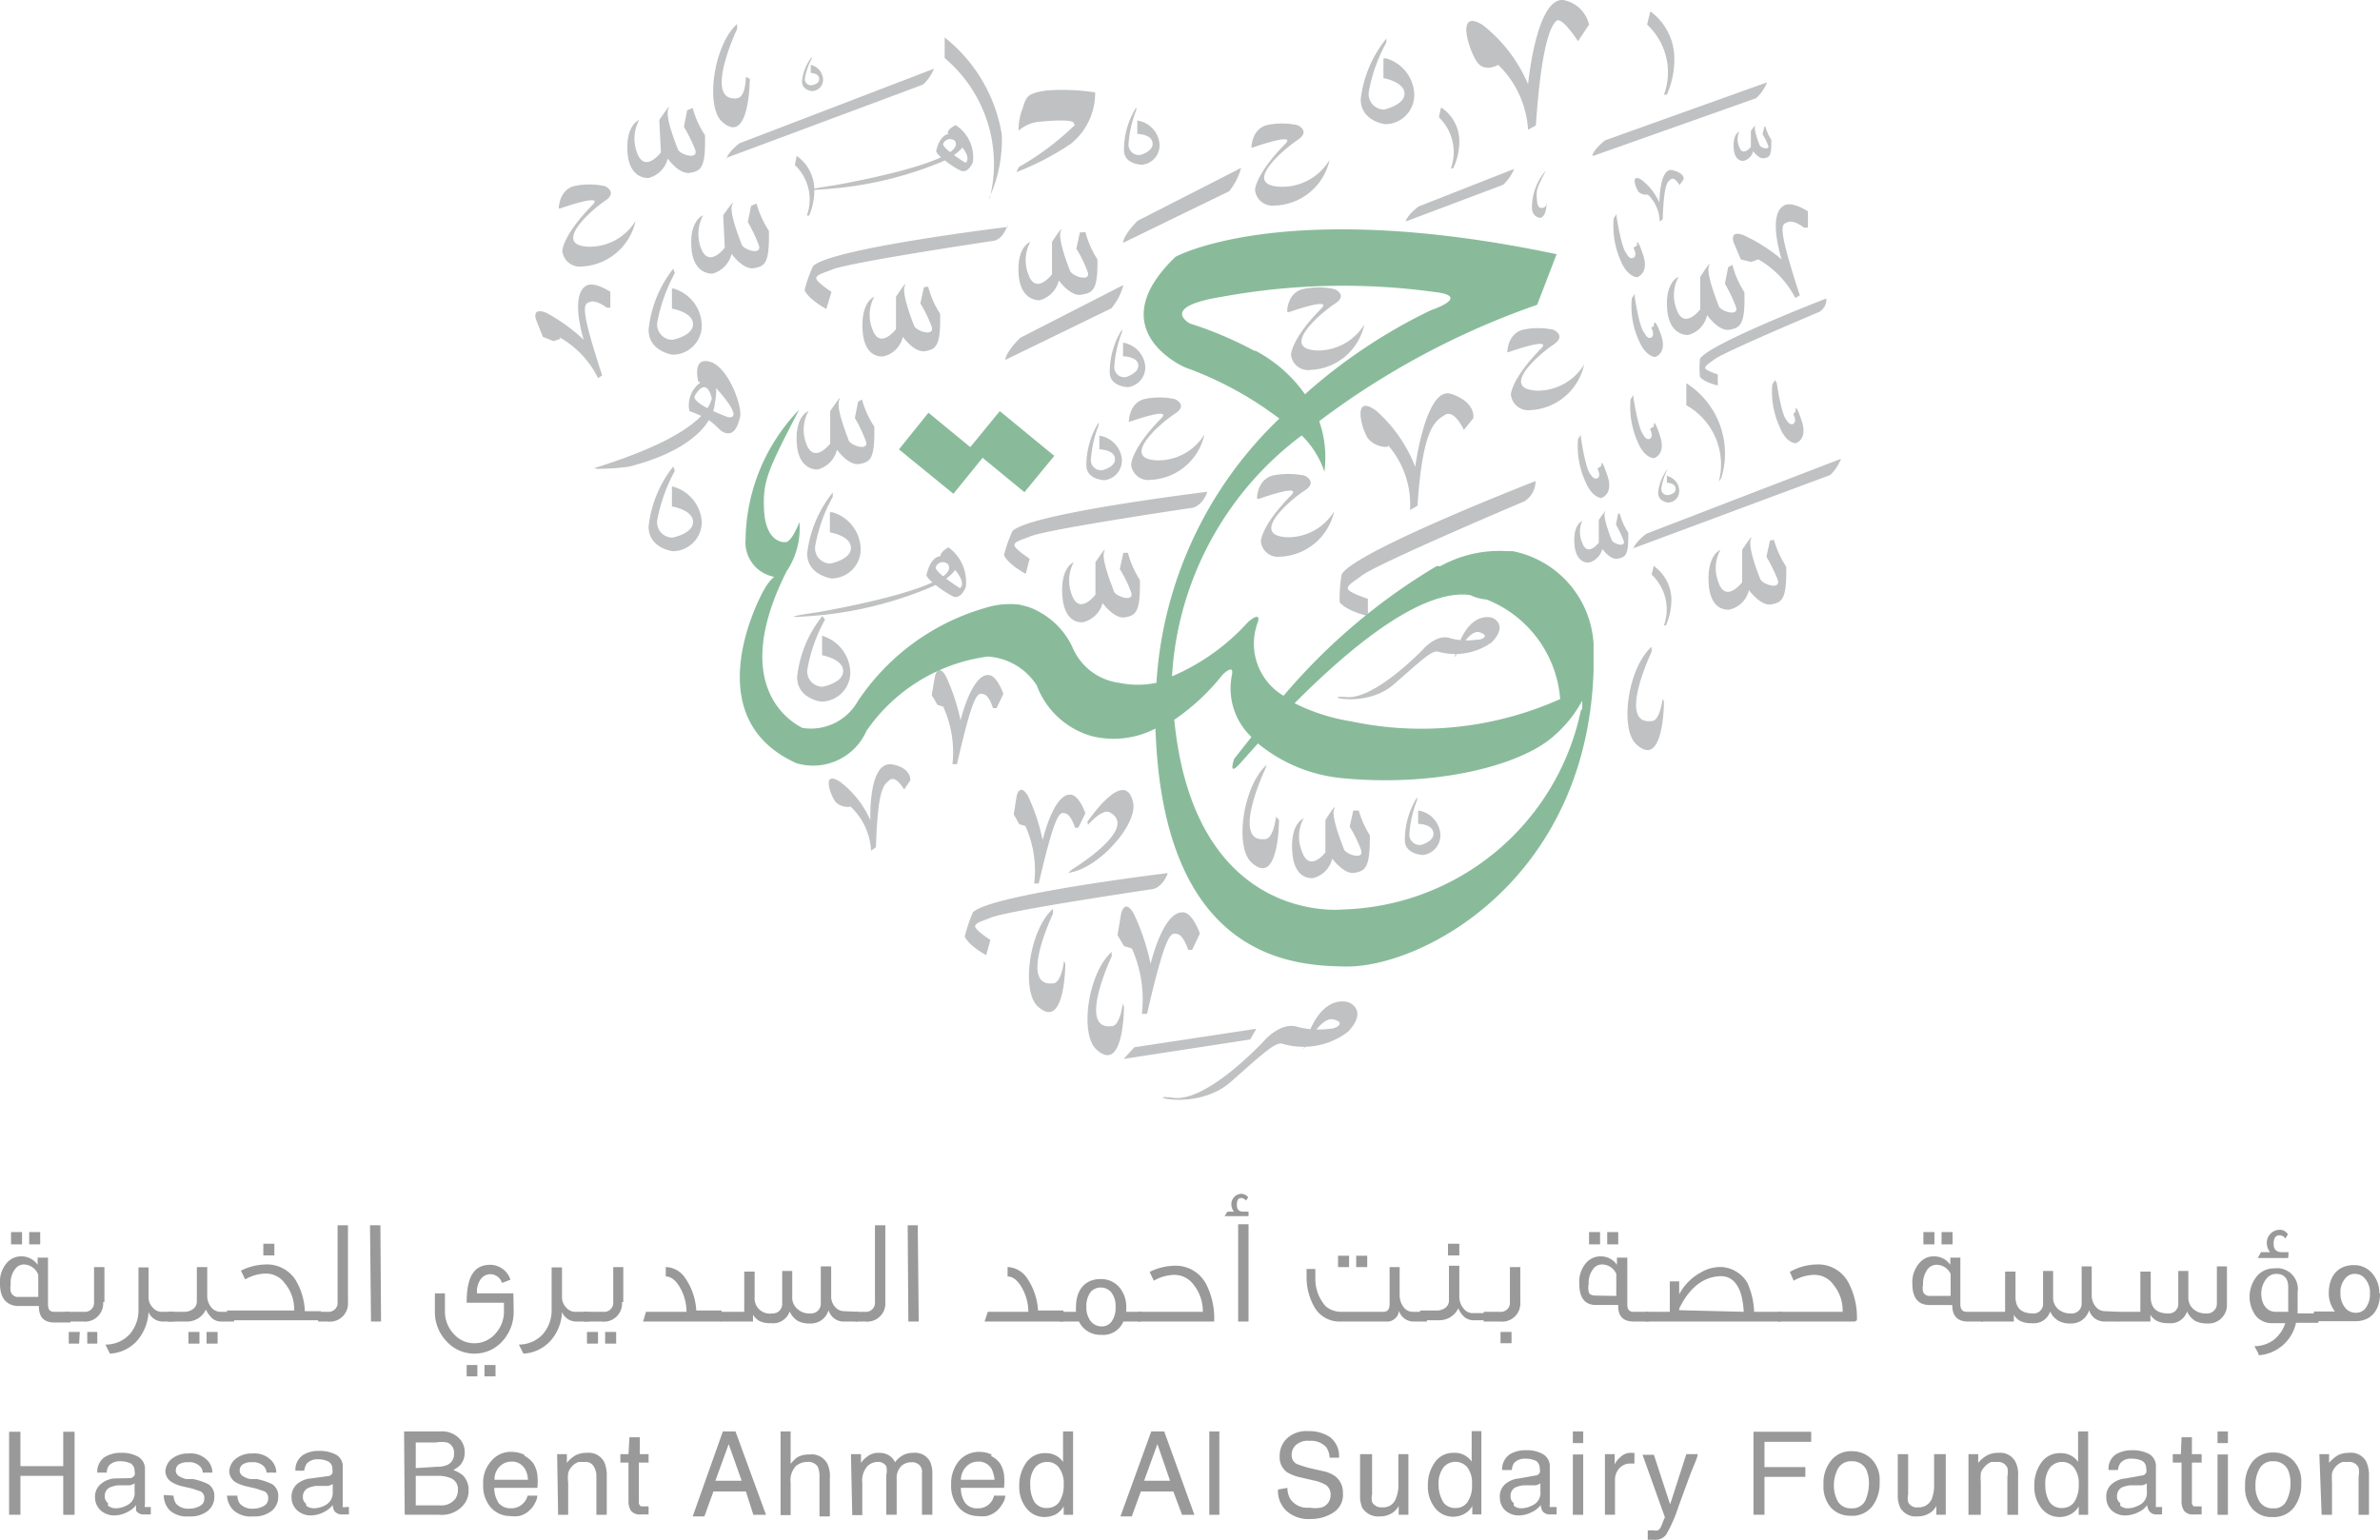 <svg xmlns="http://www.w3.org/2000/svg" viewBox="0 0 73.39 47.49" xmlns:v="https://vecta.io/nano"><g fill="#9a999a"><path d="M1.24 38.38H.9V38h.34zm-.56 0H.34V38h.34zm.5 1.62v-.68A.48.48 0 0 0 .74 39a.33.33 0 0 0-.28.15.68.68 0 0 0-.13.46.61.61 0 0 0 0 .22.23.23 0 0 0 .26.17zm1 .79h-.5q-.49 0-.48-.51H.52C.17 40.25 0 40 0 39.6a.89.89 0 0 1 .22-.66.58.58 0 0 1 .44-.19.6.6 0 0 1 .5.26h0v-.22h.32v1.44c0 .16.06.23.19.23h.46z"/><path d="M3 41.44h-.31v-.36H3zm-.56 0h-.32v-.36h.34zm.74-1.28a.56.56 0 0 1-.62.6H2v-.3h.59a.28.28 0 0 0 .31-.31v-1.07h.32v1.08m2.16.3a2.12 2.12 0 0 0 0 .3H5a.48.48 0 0 1-.42-.29 1.46 1.46 0 0 1-.36.89 1.21 1.21 0 0 1-.83.39l-.14-.28a1 1 0 0 0 .75-.32 1.13 1.13 0 0 0 .27-.77v-1.29h.31V40a.46.46 0 0 0 .14.34.35.35 0 0 0 .25.12z"/><path d="M6.71 41.44h-.34v-.36h.34zm-.56 0h-.34v-.36h.34zm1.07-.68h-.4a.42.42 0 0 1-.35-.18.67.67 0 0 1-.12-.19.64.64 0 0 1-.57.37h-.6v-.3h.51a.44.44 0 0 0 .24-.07.29.29 0 0 0 .14-.25c0 .08 0-.28 0-1.06h.32v.88a.56.56 0 0 0 .14.38.37.37 0 0 0 .25.12h.44v.3z"/><path d="M8.46,38.72H8.12v-.36h.34Zm1.44,2H7v-.3H9.07a1.24,1.24,0,0,0-.28-.83.72.72,0,0,0-.59-.31,1.32,1.32,0,0,0-.64.18l-.13-.27A1.8,1.8,0,0,1,8.18,39a1.05,1.05,0,0,1,.91.44,2,2,0,0,1,.31,1h.5Z"/><path d="M10.73 40.16a.56.56 0 0 1-.63.6h-.29v-.3h.29a.28.28 0 0 0 .31-.31v-1.18-1.18h.32v2.37m1.02.6h-.31l-.03-2.97h.32l.02 2.97zm3.53 1.69h-.34v-.35h.34zm-.56 0h-.33v-.35h.33zm1.12-2a1.34 1.34 0 0 1-.35.92 1.16 1.16 0 0 1-.86.38 1.15 1.15 0 0 1-.86-.38 1.3 1.3 0 0 1-.36-.92v-.56h.31v.56a1 1 0 0 0 .27.69.84.84 0 0 0 .64.29.85.85 0 0 0 .64-.29 1 1 0 0 0 .27-.7v-.26h-1.15c0-.78.21-1.17.73-1.17a.66.66 0 0 1 .62.46l-.26.1a.38.38 0 0 0-.34-.27.37.37 0 0 0-.34.19.64.64 0 0 0-.09.4h1.12zm2.32.01a2.12 2.12 0 0 0 0 .3h-.41a.48.48 0 0 1-.42-.29 1.41 1.41 0 0 1-.36.89 1.21 1.21 0 0 1-.83.39l-.14-.28a1 1 0 0 0 .74-.32 1.13 1.13 0 0 0 .27-.77v-1.29h.32V40a.46.46 0 0 0 .14.34.37.37 0 0 0 .25.12z"/><path d="M19 41.44h-.34v-.36H19zm-.56 0h-.34v-.36h.34zm.74-1.28a.56.56 0 0 1-.63.6H18v-.3h.6a.28.28 0 0 0 .31-.31v-1.07h.31v1.08m3.03.6h-2.42l.09-.3h1.25a1.52 1.52 0 0 0-.22-.78c-.13-.21-.27-.31-.42-.31v-.29a.74.74 0 0 1 .6.34 1.94 1.94 0 0 1 .34 1h.78z"/><path d="M26.45 40.46v.3H26a.48.48 0 0 1-.45-.35.57.57 0 0 1-.58.41.75.75 0 0 1-.37-.08.66.66 0 0 1-.25-.29.54.54 0 0 1-.58.36.74.74 0 0 1-.36-.07.57.57 0 0 1-.19-.19v.21h-1v-.3h.73v-.71-.53h.32V40a.47.47 0 0 0 .54.51.29.29 0 0 0 .31-.31v-1h.31v.8a.45.45 0 0 0 .17.38.53.53 0 0 0 .39.13.3.3 0 0 0 .32-.31v-1.14h.32v.92a.48.48 0 0 0 .14.35.35.35 0 0 0 .25.11z"/><path d="M27.3 40.16a.56.56 0 0 1-.62.6h-.3v-.3h.29a.28.28 0 0 0 .31-.31v-1.18-1.18h.32v2.37m1.03.6h-.32l-.02-2.97h.31l.03 2.97zm4.46 0h-2.43l.1-.3h1.25a1.52 1.52 0 0 0-.22-.78c-.13-.21-.27-.31-.42-.31v-.29a.76.76 0 0 1 .6.34 2 2 0 0 1 .34 1h.78z"/><path d="M34.4,40.31a.68.68,0,0,0-.14-.46.43.43,0,0,0-.32-.14.41.41,0,0,0-.31.14.72.72,0,0,0-.13.46.67.67,0,0,0,.15.46.43.43,0,0,0,.32.14.37.37,0,0,0,.3-.14.72.72,0,0,0,.13-.46m.79.45h-.55a.67.67,0,0,1-.68.41.73.73,0,0,1-.69-.41h-.59v-.3h.5a.76.76,0,0,1,0-.15c0-.53.28-.86.76-.86a.74.74,0,0,1,.59.27.94.94,0,0,1,.2.59v.15h.46Z"/><path d="M37.47 40.76h-2.38v-.3h2a1.3 1.3 0 0 0-.28-.83.74.74 0 0 0-.6-.31 1.32 1.32 0 0 0-.63.18l-.13-.27a1.76 1.76 0 0 1 .74-.19 1.06 1.06 0 0 1 1 .56 2.32 2.32 0 0 1 .25 1.16m1.06 0h-.32v-3h.32zm0-3.25h-.74l.09-.14h.2a.37.37 0 0 1-.08-.22.32.32 0 0 1 .31-.33.28.28 0 0 1 .21.11l-.07.1a.19.19 0 0 0-.14-.08c-.1 0-.14.07-.14.21s.06.21.19.21h.17zm3.66 1.57h-.34v-.35h.34zm-.56 0h-.34v-.35h.34zm2.4 1.68h-.41a.47.47 0 0 1-.45-.33.37.37 0 0 1-.4.33h-1.4a.89.89 0 0 1-.8-.43 1.86 1.86 0 0 1-.25-.92v-.27h.27v.27a1.27 1.27 0 0 0 .32.88.73.73 0 0 0 .46.17h1.32c.13 0 .19-.08.19-.25v-1.13h.31v.88a.61.61 0 0 0 .14.38.35.35 0 0 0 .26.12H44z"/><path d="M45,38.72h-.35v-.36H45Zm.84,2h-.41a.44.44,0,0,1-.35-.18.62.62,0,0,1-.11-.19.65.65,0,0,1-.58.37h-.6v-.3h.52a.44.44,0,0,0,.24-.07.28.28,0,0,0,.13-.25c0,.08,0-.28,0-1.06H45V40a.56.56,0,0,0,.15.38.33.33,0,0,0,.25.12h.44v.3Z"/><path d="M46.61 41.43h-.34v-.35h.34zm.27-1.27a.56.56 0 0 1-.62.6h-.51v-.3h.5a.28.28 0 0 0 .31-.31v-1.07h.32v1.08m3.02-1.78h-.34V38h.34zm-.56 0H49V38h.34zm.5 1.59v-.68a.48.48 0 0 0-.44-.29.33.33 0 0 0-.28.15.68.68 0 0 0-.13.46.43.43 0 0 0 0 .22c0 .09.1.13.22.13zm1 .79h-.46q-.5 0-.48-.51h-.68c-.35 0-.52-.22-.52-.65a.89.89 0 0 1 .22-.66.58.58 0 0 1 .44-.19.6.6 0 0 1 .5.26h0v-.22h.32v1.44c0 .16.06.23.19.23h.46z"/><path d="M53.77,40.46a2.58,2.58,0,0,0-.08-.53c-.11-.37-.31-.55-.59-.57q-.83,0-1.32,1v.05Zm1.15.3H50.75v-.3h.74v-.94h.29v.4a1.64,1.64,0,0,1,.66-.67,1.17,1.17,0,0,1,.67-.17,1,1,0,0,1,.77.48,2.38,2.38,0,0,1,.21.9h.83Z"/><path d="M57.2 40.76h-2.38v-.3h2a1.24 1.24 0 0 0-.28-.83.72.72 0 0 0-.59-.31 1.32 1.32 0 0 0-.64.18l-.12-.27A1.73 1.73 0 0 1 56 39a1.06 1.06 0 0 1 1 .56 2.32 2.32 0 0 1 .26 1.16m2.95-2.34h-.34V38h.34zm-.56 0h-.34V38h.34zm.5 1.59v-.68a.48.48 0 0 0-.43-.28.35.35 0 0 0-.29.15.74.74 0 0 0-.13.46.57.57 0 0 0 0 .22.21.21 0 0 0 .22.13zm1 .79h-.46c-.33 0-.49-.17-.49-.51h-.7c-.35 0-.53-.22-.53-.65a.9.9 0 0 1 .23-.66.56.56 0 0 1 .44-.19.6.6 0 0 1 .5.26h0v-.22h.31v1.44c0 .16.07.23.2.23h.46z"/><path d="M65.34 40.46v.3h-.46a.49.49 0 0 1-.46-.35.57.57 0 0 1-.58.41.71.71 0 0 1-.36-.08.62.62 0 0 1-.26-.29.53.53 0 0 1-.57.36.74.74 0 0 1-.36-.07.49.49 0 0 1-.19-.19v.21h-1v-.3h.73v-.71-.53h.32V40q0 .51.54.51a.29.29 0 0 0 .31-.31v-1h.31v.8a.47.47 0 0 0 .16.38.57.57 0 0 0 .4.13.3.3 0 0 0 .32-.31v-1.14h.31v.92a.54.54 0 0 0 .15.35.35.35 0 0 0 .25.11z"/><path d="M68.67 40.22a.57.57 0 0 1-.61.6.78.78 0 0 1-.37-.08.66.66 0 0 1-.25-.29.53.53 0 0 1-.57.36.74.74 0 0 1-.36-.07.52.52 0 0 1-.2-.19v.21h-1v-.3H66v-1.24h.32V40q0 .51.54.51a.29.29 0 0 0 .31-.31v-1h.31v.8a.47.47 0 0 0 .16.38.56.56 0 0 0 .39.13.3.3 0 0 0 .33-.31v-1.14h.31v1.14m1.89.26v-.76c0-.27-.13-.41-.37-.41a.38.38 0 0 0-.31.16.72.72 0 0 0-.15.46c0 .31.17.55.44.55zm0-1.66h-.94l.1-.18H70a.45.45 0 0 1-.1-.28.4.4 0 0 1 .39-.41.29.29 0 0 1 .26.14l-.08.13a.21.21 0 0 0-.18-.1c-.12 0-.18.09-.18.26s.08.26.25.26h.21zm.93 2h-.69a1.27 1.27 0 0 1-1.15 1c0-.06-.07-.15-.13-.28a1 1 0 0 0 .6-.2 1.09 1.09 0 0 0 .35-.51h-.41a.63.63 0 0 1-.51-.24 1 1 0 0 1 .09-1.26.7.7 0 0 1 .49-.19.64.64 0 0 1 .72.73v.66h.64z"/><path d="M73.08 39.89a.64.64 0 0 0-.15-.45.39.39 0 0 0-.31-.15.37.37 0 0 0-.31.15.65.65 0 0 0-.14.45.69.69 0 0 0 .15.45.41.41 0 0 0 .32.15.37.37 0 0 0 .31-.15.71.71 0 0 0 .13-.45m.31 0c0 .53-.28.86-.76.86h-1.28v-.3H72a.92.92 0 0 1-.19-.56c0-.54.29-.87.77-.87a.72.72 0 0 1 .59.28.92.92 0 0 1 .2.59M.28 44.16h.35v1.06h1.32v-1.06h.35v2.56h-.35v-1.2H.63v1.2H.28v-2.56zm3.05 2.28a.41.41 0 0 0 .24.08.72.72 0 0 0 .32-.08.42.42 0 0 0 .26-.44v-.25a.34.34 0 0 1-.15.06h-.17-.19a.94.94 0 0 0-.26.07.29.29 0 0 0-.15.27.27.27 0 0 0 .1.21m.67-.77a.17.17 0 0 0 .15-.09.22.22 0 0 0 0-.12.28.28 0 0 0-.11-.24.74.74 0 0 0-.33-.07.45.45 0 0 0-.35.13.44.44 0 0 0-.07.22H3a.54.54 0 0 1 .23-.48.91.91 0 0 1 .5-.13 1 1 0 0 1 .53.12.43.43 0 0 1 .21.39v1.08a.11.11 0 0 0 0 .08h.08.1v.23h-.11-.1a.28.28 0 0 1-.24-.11.56.56 0 0 1 0-.18.78.78 0 0 1-.28.22.87.87 0 0 1-.39.1.61.61 0 0 1-.43-.16.54.54 0 0 1-.17-.4.5.5 0 0 1 .17-.4.73.73 0 0 1 .42-.18zm1.35.54a.53.53 0 0 0 .08.25.51.51 0 0 0 .42.15.62.62 0 0 0 .31-.08.24.24 0 0 0 .14-.23.23.23 0 0 0-.11-.22l-.27-.09-.26-.06a1.12 1.12 0 0 1-.35-.13.4.4 0 0 1-.21-.35.53.53 0 0 1 .19-.37.79.79 0 0 1 .52-.17.71.71 0 0 1 .62.25.56.56 0 0 1 .12.34h-.3a.27.27 0 0 0-.08-.19.46.46 0 0 0-.38-.13.47.47 0 0 0-.28.07.23.23 0 0 0-.09.18.21.21 0 0 0 .12.19.71.71 0 0 0 .21.08h.21a1.85 1.85 0 0 1 .47.16.43.43 0 0 1 .18.38.56.56 0 0 1-.19.43.85.85 0 0 1-.59.18.79.79 0 0 1-.6-.19.68.68 0 0 1-.18-.47z"/><path d="M7.32 46.13a.44.44 0 0 0 .08.25.51.51 0 0 0 .42.15.62.62 0 0 0 .31-.08.25.25 0 0 0 .14-.23.23.23 0 0 0-.11-.22l-.27-.09-.26-.06a1.32 1.32 0 0 1-.36-.13.41.41 0 0 1-.2-.35.53.53 0 0 1 .19-.37.77.77 0 0 1 .52-.17.72.72 0 0 1 .62.25.56.56 0 0 1 .12.34h-.3a.33.33 0 0 0-.08-.19.46.46 0 0 0-.38-.13.45.45 0 0 0-.28.07.23.23 0 0 0-.09.18.21.21 0 0 0 .12.19.71.71 0 0 0 .21.08h.21a2 2 0 0 1 .47.16.43.43 0 0 1 .18.38.56.56 0 0 1-.19.43.85.85 0 0 1-.59.18.79.79 0 0 1-.6-.19.68.68 0 0 1-.2-.45zm2.12.31a.41.41 0 0 0 .24.08.76.76 0 0 0 .32-.08.43.43 0 0 0 .26-.42v-.25a.34.34 0 0 1-.15.06h-.18-.19a.85.85 0 0 0-.25.07.29.29 0 0 0-.15.27.24.24 0 0 0 .1.21m.66-.85a.18.18 0 0 0 .15-.09.37.37 0 0 0 0-.12.26.26 0 0 0-.12-.24.66.66 0 0 0-.32-.07.44.44 0 0 0-.35.13.56.56 0 0 0-.08.22h-.27a.54.54 0 0 1 .23-.48.88.88 0 0 1 .49-.13 1.08 1.08 0 0 1 .54.12.42.42 0 0 1 .2.39v1.14a.19.19 0 0 0 0 .08.12.12 0 0 0 .09 0h.1v.23h-.11-.1a.28.28 0 0 1-.24-.11.39.39 0 0 1-.05-.18.78.78 0 0 1-.28.22.88.88 0 0 1-.4.1.61.61 0 0 1-.42-.16.54.54 0 0 1-.17-.4.53.53 0 0 1 .16-.4.76.76 0 0 1 .43-.18zm3.47.9a.54.54 0 0 0 .46-.19.45.45 0 0 0 .09-.28.36.36 0 0 0-.25-.38.9.9 0 0 0-.36-.06h-.69v.91zm-.11-1.19a.8.8 0 0 0 .34-.06.36.36 0 0 0 .2-.35.33.33 0 0 0-.21-.34 1 1 0 0 0-.35 0h-.62v.79zm-1-1.09h1.11a.73.73 0 0 1 .64.27.61.61 0 0 1 .12.37.59.59 0 0 1-.14.4 1 1 0 0 1-.21.15 1 1 0 0 1 .3.17.64.64 0 0 1 .17.46.67.67 0 0 1-.16.45.87.87 0 0 1-.74.3h-1.07zm3.82 1.49a.72.72 0 0 0-.09-.33.46.46 0 0 0-.43-.23.5.5 0 0 0-.36.16.55.55 0 0 0-.15.4zm-.11-.74a.83.83 0 0 1 .28.24.92.92 0 0 1 .12.34 1.94 1.94 0 0 1 0 .41h-1.33a.89.89 0 0 0 .13.46.48.48 0 0 0 .39.17.51.51 0 0 0 .39-.17.52.52 0 0 0 .12-.22h.3a.52.52 0 0 1-.08.24.62.62 0 0 1-.15.2.64.64 0 0 1-.35.19 1 1 0 0 1-.26 0 .8.8 0 0 1-.59-.26 1 1 0 0 1-.24-.71 1 1 0 0 1 .25-.73.78.78 0 0 1 .63-.28.92.92 0 0 1 .39.09m1.01-.02h.3v.27a.88.88 0 0 1 .28-.24.72.72 0 0 1 .33-.07.54.54 0 0 1 .54.28 1 1 0 0 1 .08.43v1.2h-.32v-1.18a.54.54 0 0 0-.06-.27.29.29 0 0 0-.3-.18h-.18a.46.46 0 0 0-.23.16.39.39 0 0 0-.1.19 1 1 0 0 0 0 .28v1h-.31z"/><path d="M19.41 44.33h.32v.52H20v.26h-.3v1.22a.13.13 0 0 0 .07.13h.12.11v.25h-.11-.13a.35.35 0 0 1-.3-.11.52.52 0 0 1-.08-.29v-1.2h-.25v-.26h.25zm3.46 1.34l-.4-1.13-.41 1.13zm-.58-1.52h.39l.94 2.57h-.39L23 46h-1l-.28.77h-.36zm1.78 0h.31v1a1.24 1.24 0 0 1 .2-.2.74.74 0 0 1 .38-.09.55.55 0 0 1 .55.28.87.87 0 0 1 .08.43v1.2h-.32v-1.23a.78.78 0 0 0-.05-.3.35.35 0 0 0-.33-.15.53.53 0 0 0-.35.13.64.64 0 0 0-.16.51v1h-.31zm2.17.7h.31v.27a.75.75 0 0 1 .2-.2.54.54 0 0 1 .35-.11.57.57 0 0 1 .36.11.54.54 0 0 1 .14.18.74.74 0 0 1 .25-.22.66.66 0 0 1 .32-.07.52.52 0 0 1 .51.27.9.9 0 0 1 .07.4v1.24h-.32v-1.3a.27.27 0 0 0-.1-.25.32.32 0 0 0-.22-.07.45.45 0 0 0-.32.12.53.53 0 0 0-.14.41v1.09h-.32V45.5a.66.66 0 0 0 0-.28.3.3 0 0 0-.27-.13.45.45 0 0 0-.32.14.66.66 0 0 0-.15.5v1h-.31zm4.43.79a1.1 1.1 0 0 0-.09-.33.46.46 0 0 0-.43-.23.5.5 0 0 0-.36.16.6.6 0 0 0-.16.4zm-.12-.74a.78.78 0 0 1 .29.24.92.92 0 0 1 .12.34 1.94 1.94 0 0 1 0 .41h-1.33a.81.81 0 0 0 .13.46.45.45 0 0 0 .39.17.49.49 0 0 0 .5-.39H31a.52.52 0 0 1-.08.24 1.15 1.15 0 0 1-.15.2.71.71 0 0 1-.35.19 1 1 0 0 1-.26 0 .79.79 0 0 1-.59-.26 1 1 0 0 1-.24-.71 1.09 1.09 0 0 1 .24-.73.81.81 0 0 1 .64-.28.85.85 0 0 1 .38.09"/><path d="M31.89 46.31a.44.44 0 0 0 .41.2.45.45 0 0 0 .36-.18.94.94 0 0 0 .14-.54.8.8 0 0 0-.15-.53.44.44 0 0 0-.35-.17.48.48 0 0 0-.39.18.83.83 0 0 0-.14.54 1 1 0 0 0 .12.5m.7-1.4a.62.62 0 0 1 .19.18v-.94h.31v2.57h-.29v-.26a.66.66 0 0 1-.25.25.82.82 0 0 1-.35.08.7.7 0 0 1-.54-.26 1.05 1.05 0 0 1-.23-.7 1.19 1.19 0 0 1 .21-.71.69.69 0 0 1 .6-.3.63.63 0 0 1 .35.09m3.49.76l-.39-1.13-.41 1.13zm-.58-1.52h.4l.93 2.57h-.38l-.27-.72h-1l-.28.77h-.35zm1.79 0h.31v2.57h-.31zm2.41 1.74a.64.64 0 0 0 .1.36.63.63 0 0 0 .58.25 1 1 0 0 0 .35 0 .39.39 0 0 0 .3-.39.36.36 0 0 0-.13-.3 1.2 1.2 0 0 0-.4-.15l-.34-.08a1.51 1.51 0 0 1-.47-.17.56.56 0 0 1-.23-.48.74.74 0 0 1 .23-.57.89.89 0 0 1 .66-.22 1.15 1.15 0 0 1 .67.19.74.74 0 0 1 .27.63H41a.64.64 0 0 0-.1-.32.63.63 0 0 0-.52-.2.54.54 0 0 0-.42.13.41.41 0 0 0-.13.3.3.3 0 0 0 .15.28 3.14 3.14 0 0 0 .45.14l.35.08a1 1 0 0 1 .39.16.62.62 0 0 1 .24.52.64.64 0 0 1-.31.61 1.25 1.25 0 0 1-.7.19 1 1 0 0 1-.73-.25.83.83 0 0 1-.26-.66zm2.61-1.04v1.24a.55.55 0 0 0 0 .24.32.32 0 0 0 .31.16.41.41 0 0 0 .43-.29 1 1 0 0 0 .07-.43v-.92h.31v1.87h-.3v-.27a.65.65 0 0 1-.15.18.69.69 0 0 1-.43.14.58.58 0 0 1-.54-.26.88.88 0 0 1-.07-.39v-1.27zm2.18 1.46a.44.44 0 0 0 .41.2.42.42 0 0 0 .35-.18.87.87 0 0 0 .14-.54.8.8 0 0 0-.14-.53.48.48 0 0 0-.74 0 .83.83 0 0 0-.15.54 1 1 0 0 0 .13.5m.7-1.4a.62.62 0 0 1 .19.18v-.94h.3v2.57h-.28v-.26a.62.62 0 0 1-.26.25.74.74 0 0 1-.34.08.7.7 0 0 1-.54-.26 1.05 1.05 0 0 1-.23-.7 1.19 1.19 0 0 1 .21-.71.68.68 0 0 1 .59-.3.64.64 0 0 1 .36.09m1.49 1.54a.36.36 0 0 0 .23.08.72.72 0 0 0 .32-.08.42.42 0 0 0 .27-.44v-.25a.34.34 0 0 1-.15.06h-.18-.19a.94.94 0 0 0-.26.07.29.29 0 0 0-.14.27.24.24 0 0 0 .1.21m.66-.85a.16.16 0 0 0 .14-.09.22.22 0 0 0 0-.12.28.28 0 0 0-.11-.24.74.74 0 0 0-.33-.07.45.45 0 0 0-.35.13.44.44 0 0 0-.07.22h-.3a.56.56 0 0 1 .23-.48.91.91 0 0 1 .5-.13 1 1 0 0 1 .53.12.43.43 0 0 1 .21.39v1.16a.19.19 0 0 0 0 .08h.08.13v.23h-.11-.09a.28.28 0 0 1-.24-.11.56.56 0 0 1-.05-.18.71.71 0 0 1-.28.22.87.87 0 0 1-.39.1.61.61 0 0 1-.43-.16.54.54 0 0 1-.16-.4.49.49 0 0 1 .16-.4.74.74 0 0 1 .43-.18zm1.16-.65h.32v1.86h-.32zm0-.71h.32v.36h-.32zm.99.7h.3v.32a.63.63 0 0 1 .18-.23.44.44 0 0 1 .33-.13h.1v.33h-.11a.45.45 0 0 0-.36.15.53.53 0 0 0-.13.36v1.07h-.31zm2.51 0h.35c0 .12-.15.39-.3.82l-.29.79a4.52 4.52 0 0 1-.38.87.42.42 0 0 1-.38.16h-.19v-.29h.12.07a.23.23 0 0 0 .13 0l.07-.07.06-.14a1.35 1.35 0 0 1 .08-.19l-.69-1.93H51l.5 1.53zm2.07-.69h1.78v.31h-1.44v.78h1.26v.3h-1.26v1.17h-.34v-2.56zm3.45 2.12a1.29 1.29 0 0 0 .11-.53 1 1 0 0 0-.08-.42.47.47 0 0 0-.45-.26.45.45 0 0 0-.42.22 1.09 1.09 0 0 0-.13.53 1 1 0 0 0 .13.5.46.46 0 0 0 .41.2.44.44 0 0 0 .43-.24m.19-1.28a.92.92 0 0 1 .25.71 1.16 1.16 0 0 1-.22.74.78.78 0 0 1-.68.3.8.8 0 0 1-.61-.26 1 1 0 0 1-.22-.7 1.09 1.09 0 0 1 .24-.75.77.77 0 0 1 .63-.28.84.84 0 0 1 .61.24m1.13-.15v1.24a.54.54 0 0 0 0 .24.29.29 0 0 0 .3.16.43.43 0 0 0 .44-.29 1.23 1.23 0 0 0 .06-.43v-.92H60v1.87h-.29v-.27a.65.65 0 0 1-.15.18.69.69 0 0 1-.43.14.55.55 0 0 1-.53-.26.87.87 0 0 1-.08-.39v-1.27zm1.86 0h.3v.27a.9.9 0 0 1 .29-.24.7.7 0 0 1 .33-.07.53.53 0 0 1 .53.28.84.84 0 0 1 .08.43v1.2h-.33v-1.18a.68.68 0 0 0 0-.27.31.31 0 0 0-.3-.18h-.19a.48.48 0 0 0-.22.16.41.41 0 0 0-.11.19 1.91 1.91 0 0 0 0 .28v1h-.38zm2.49 1.46a.44.44 0 0 0 .41.2.45.45 0 0 0 .36-.18.94.94 0 0 0 .14-.54.8.8 0 0 0-.15-.53.46.46 0 0 0-.36-.17.48.48 0 0 0-.38.18.83.83 0 0 0-.14.54 1 1 0 0 0 .12.5m.7-1.4a.62.62 0 0 1 .19.18v-.94h.31v2.57h-.29v-.26a.62.62 0 0 1-.26.25.74.74 0 0 1-.34.08.7.7 0 0 1-.54-.26 1.05 1.05 0 0 1-.23-.7 1.19 1.19 0 0 1 .21-.71.68.68 0 0 1 .59-.3.64.64 0 0 1 .36.09m1.49 1.53a.36.36 0 0 0 .23.08.72.72 0 0 0 .32-.08.42.42 0 0 0 .27-.44v-.25a.34.34 0 0 1-.15.06h-.18-.19a1.05 1.05 0 0 0-.26.07.31.31 0 0 0-.14.27.24.24 0 0 0 .1.21m.66-.85a.16.16 0 0 0 .14-.09.21.21 0 0 0 0-.12.26.26 0 0 0-.12-.24.7.7 0 0 0-.33-.07.41.41 0 0 0-.34.13.44.44 0 0 0-.08.22h-.29a.53.53 0 0 1 .22-.48.93.93 0 0 1 .5-.13 1.08 1.08 0 0 1 .54.12.44.44 0 0 1 .2.39v1.16a.19.19 0 0 0 0 .08h.09.1v.23h-.11-.06a.26.26 0 0 1-.23-.11.38.38 0 0 1-.06-.18.67.67 0 0 1-.27.22.91.91 0 0 1-.4.1.61.61 0 0 1-.43-.16.54.54 0 0 1-.16-.4.49.49 0 0 1 .16-.4.74.74 0 0 1 .43-.18zm1.23-1.18h.32v.52h.3v.26h-.3v1.22a.14.14 0 0 0 .06.13h.13.11v.25h-.12-.12a.35.35 0 0 1-.3-.11.52.52 0 0 1-.08-.29v-1.2H67v-.26h.25zm1.11.53h.32v1.86h-.32zm0-.71h.32v.36h-.32zm2.13 2.13a1.15 1.15 0 0 0 .12-.53 1 1 0 0 0-.08-.42.48.48 0 0 0-.46-.26.44.44 0 0 0-.41.22 1 1 0 0 0-.13.53.87.87 0 0 0 .13.5.46.46 0 0 0 .41.2.41.41 0 0 0 .42-.24m.2-1.24a.92.92 0 0 1 .25.71 1.16 1.16 0 0 1-.22.74.79.79 0 0 1-.68.3.77.77 0 0 1-.61-.26 1 1 0 0 1-.22-.7 1.14 1.14 0 0 1 .23-.75.8.8 0 0 1 .64-.28.84.84 0 0 1 .61.24m.81-.19h.3v.27a1 1 0 0 1 .28-.24.72.72 0 0 1 .33-.07.53.53 0 0 1 .54.28 1 1 0 0 1 .08.43v1.2h-.32v-1.18a.68.68 0 0 0 0-.27.31.31 0 0 0-.3-.18h-.19a.51.51 0 0 0-.23.16.5.5 0 0 0-.1.19 1.91 1.91 0 0 0 0 .28v1h-.32z"/></g><g fill="#bfc1c2"><path d="M33.3 7.17l-.11.5a3.91 3.91 0 0 1 .34.69c.15.36-.46.17-.53 0s-.39-1-.29-1.23-.27.33-.27.33v1s-.5.66-.73 0a1.2 1.2 0 0 1 .06-1s-.42.15-.36 1 .65.8.65.8a.83.83 0 0 0 .59-.61s.36.5.69.44.52-.09.5-1.09a3 3 0 0 1-.37-.84zM21.19 3.4l-.1.51a5.12 5.12 0 0 1 .34.69c.14.36-.47.17-.53 0s-.4-1-.29-1.24-.28.34-.28.34l.05 1s-.5.67-.74 0a1.21 1.21 0 0 1 .07-1s-.42.15-.36 1 .65.79.65.79a.82.82 0 0 0 .59-.6s.35.5.69.44.48-.15.46-1.16a2.8 2.8 0 0 1-.38-.84zm33.39 13.27l-.11.5a5.12 5.12 0 0 1 .34.69c.14.36-.46.17-.53 0s-.39-1-.29-1.23-.27.33-.27.33v1s-.5.66-.73 0a1.18 1.18 0 0 1 .06-1s-.42.15-.36 1.05.65.79.65.79a.8.8 0 0 0 .59-.6s.36.5.69.44.48-.15.46-1.16a3.13 3.13 0 0 1-.38-.83zM41.73 25l-.11.5a3.91 3.91 0 0 1 .34.69c.15.36-.46.17-.52 0s-.4-1-.3-1.24-.27.34-.27.34v1s-.5.66-.73-.05a1.18 1.18 0 0 1 .06-1s-.42.15-.35 1.05.65.79.65.79a.8.8 0 0 0 .58-.6s.36.5.69.44.48-.15.47-1.16a2.84 2.84 0 0 1-.34-.76zm-7.09-7.95l-.11.5a3.91 3.91 0 0 1 .34.69c.15.36-.46.17-.52 0s-.4-1-.3-1.23-.27.33-.27.33v1s-.5.66-.73 0a1.2 1.2 0 0 1 .06-1s-.42.15-.35 1.05.64.8.64.8a.83.83 0 0 0 .6-.59s.36.5.69.44.48-.15.46-1.15a3 3 0 0 1-.37-.84zm15.26-1.22l-.07.35a3.35 3.35 0 0 1 .23.48c.1.25-.32.11-.36 0s-.28-.71-.21-.86-.19.24-.19.24v.7s-.35.46-.51 0a.83.83 0 0 1 0-.67s-.29.1-.24.72.45.56.45.56a.58.58 0 0 0 .41-.42s.24.35.48.3.33-.1.32-.8a1.89 1.89 0 0 1-.26-.58zm3.39-7.59l-.1.51a4.61 4.61 0 0 1 .33.69c.15.35-.46.17-.52 0s-.4-1-.3-1.24-.27.34-.27.34v1s-.5.66-.73 0a1.18 1.18 0 0 1 .06-1s-.42.15-.35 1 .65.79.65.79a.8.8 0 0 0 .58-.61s.36.51.69.45.49-.15.46-1.16a2.85 2.85 0 0 1-.37-.84z"/><path d="M33.16 3.84a8.44 8.44 0 0 1-1.74 1.31l-.08.16A8.57 8.57 0 0 0 33 4.45a2 2 0 0 0 .77-1.6 6.69 6.69 0 0 0-1.49-.06c-.66.09-.63.22-.76.59a1.78 1.78 0 0 0-.11.65 1.12 1.12 0 0 1 .7-.28s1.12-.12 1 .09M31 11.1l3.27-1.59a1.79 1.79 0 0 0 .37-.72l-3.18 1.63s-.44.42-.46.68m3.63-3.61L37.9 5.9a1.93 1.93 0 0 0 .37-.72l-3.19 1.63s-.43.42-.45.68m-8.4 17.39a.54.54 0 0 1-.46-.14c-.16-.2-.45-1 .13-.63a3 3 0 0 1 .94 1.19s-.08-1.87.69-1.72c.58.11.54.49.54.49l-.19.28s-.25-.45-.45-.29-.36.29-.42 2.07l-.15.11a2 2 0 0 0-.63-1.36M38.59 4.55s0-.56.47-.69a2.24 2.24 0 0 1 .95 0s.42.18 0 .46-1.74 1.39-.53 1.44A1.7 1.7 0 0 0 41 4.93a1.79 1.79 0 0 1-1.7 1.41.54.54 0 0 1-.6-.48s0-.47.93-1.42c.38-.38-1 .11-1 .11m7.85 6.31s0-.56.48-.69a2.2 2.2 0 0 1 .94 0s.42.18 0 .46-1.7 1.37-.49 1.42a1.68 1.68 0 0 0 1.44-.81 1.79 1.79 0 0 1-1.66 1.41.54.54 0 0 1-.6-.48s0-.47.93-1.42c.38-.38-1 .11-1 .11m-6.83-1.25s0-.56.47-.69a2.24 2.24 0 0 1 1 0s.42.18 0 .45-1.74 1.4-.53 1.44a1.68 1.68 0 0 0 1.44-.8 1.77 1.77 0 0 1-1.66 1.4.53.53 0 0 1-.6-.47s0-.48.93-1.42c.38-.38-1 .11-1 .11m-.98 5.74s0-.56.47-.7a2.43 2.43 0 0 1 1 0s.42.19 0 .46-1.74 1.39-.53 1.44a1.66 1.66 0 0 0 1.44-.8 1.78 1.78 0 0 1-1.66 1.4.53.53 0 0 1-.6-.47s0-.48.93-1.42c.38-.39-1 .11-1 .11M17.23 6.43s0-.56.47-.69a2.24 2.24 0 0 1 .95 0s.42.18 0 .46-1.65 1.37-.49 1.41a1.66 1.66 0 0 0 1.44-.8 1.79 1.79 0 0 1-1.66 1.41.54.54 0 0 1-.6-.48s0-.47.93-1.42c.38-.38-1 .11-1 .11M34.81 13s0-.56.47-.69a2.24 2.24 0 0 1 .95 0s.42.18 0 .45-1.74 1.4-.53 1.44a1.68 1.68 0 0 0 1.44-.8 1.78 1.78 0 0 1-1.66 1.4.53.53 0 0 1-.6-.47s0-.48.92-1.42c.39-.39-1 .11-1 .11m4.64 12.27s0 2.12-.86 1.3c-.51-.49-.25-2.35.48-3l-.05.14s-1.07 2.28 0 2.15c.26 0 .34-.69.34-.69zM23.12 2.43s0 2.12-.87 1.31c-.5-.49-.24-2.36.48-3v.15s-1.07 2.27 0 2.14C23 3 23 2.37 23 2.37zm28.19 19.21s0 2.12-.86 1.31c-.51-.49-.25-2.36.48-3v.15s-1.08 2.27 0 2.14c.26 0 .34-.69.34-.69zm-18.46 8.08s0 2.12-.86 1.31c-.5-.49-.25-2.35.48-3v.15s-1.08 2.27 0 2.15c.26 0 .34-.69.34-.69zm1.81 1.33s0 2.12-.86 1.31c-.51-.49-.25-2.35.48-3v.14s-1.08 2.28 0 2.15c.26 0 .34-.69.34-.69zm-1.13-5.7s1.16-1.73 1.41-.6c.15.67-1.07 2.06-2 2.17l.11-.1s2.12-1.28 1.16-1.77c-.23-.11-.66.39-.66.39zM18.32 14.44c1.61-.5 3.4-1.25 3.63-2.15 0 0-.14-.72-.52-.09-.15.24 1 .66 1 .66s.67.19-.52-1.08c-.09-.1-.19.09-.19.09l-.19-.11s-.2-.77.37-.6 1 1.39.92 1.71-.2.56-.46.48-.24-.37-1.1-.67a.86.86 0 0 1 .57-1c.4-.12.21.77.21.77s0 1.26-2.63 1.94a7 7 0 0 1-1 .07c-.29 0 0 0 0 0m28.96.37s-5.64 2.19-6 2.89a4.61 4.61 0 0 0-.06.85s.13.24.87.43v-.53s-.62-.2-.62-.32.2-.22.45-.41c.56-.4 5-2.28 5-2.28a.73.73 0 0 0 .34-.63m8.93-5.61s-3.62 1.4-3.86 1.85a2.89 2.89 0 0 0 0 .55s.08.15.55.27v-.34s-.39-.13-.39-.2.13-.15.29-.27c.35-.25 3.23-1.46 3.23-1.46a.45.45 0 0 0 .22-.4"/><path d="M36 26.93s-5.47.66-6 1.21a5 5 0 0 0-.25.74s.06.24.66.58l.13-.47s-.5-.32-.47-.43.22-.15.49-.26c.58-.23 5-.88 5-.88s.29-.05.45-.49m1.21-11.76s-5.46.66-6 1.21a4.16 4.16 0 0 0-.26.74s.07.24.67.58l.12-.47s-.5-.32-.47-.43.23-.15.5-.26c.58-.23 5-.88 5-.88s.29-.05.45-.49m-8.74-6.31l-.11.5a3.91 3.91 0 0 1 .34.69c.14.36-.46.17-.53 0s-.39-1-.29-1.23-.27.33-.27.33v1s-.5.66-.73 0a1.18 1.18 0 0 1 .06-1s-.42.15-.36 1.05.65.79.65.79a.8.8 0 0 0 .59-.6s.36.5.69.44.48-.15.46-1.15a3 3 0 0 1-.37-.84zm-2.03 3.53l-.1.5a4.61 4.61 0 0 1 .33.69c.15.36-.46.17-.52 0s-.4-1-.29-1.24-.28.34-.28.34v1s-.5.66-.74 0a1.2 1.2 0 0 1 .07-1s-.42.14-.36 1 .65.8.65.8a.84.84 0 0 0 .59-.61s.35.5.69.44.48-.15.46-1.15a2.93 2.93 0 0 1-.38-.84zm-3.3-6.04l-.1.5a4.61 4.61 0 0 1 .33.69c.15.36-.46.17-.52 0s-.4-1-.29-1.23-.28.33-.28.33l.05 1s-.5.66-.74 0a1.23 1.23 0 0 1 .07-1s-.42.15-.36 1 .65.8.65.8a.84.84 0 0 0 .59-.61s.35.5.69.44.48-.15.46-1.15a2.93 2.93 0 0 1-.38-.84z"/><path d="M31.07 7s-5.47.66-6 1.21a4.16 4.16 0 0 0-.26.74s.07.24.67.58l.16-.53s-.5-.32-.47-.43.23-.15.5-.26c.58-.23 4.95-.88 4.95-.88s.29 0 .45-.49m11.73 6.84a.74.74 0 0 1-.62-.26c-.2-.3-.49-1.4.26-.85a4.47 4.47 0 0 1 1.2 1.73s.33-2.51 1.11-2.25.68.75.68.75l-.29.36s-.29-.65-.59-.46-.68.39-.84 2.8l-.23.13a2.79 2.79 0 0 0-.68-2M53 14.86a2.09 2.09 0 0 0-1-2.36v-.68a2.57 2.57 0 0 1 1.08 2.92zM25 2v.25s.25 0 .26.18-.25.2-.25.2a.19.19 0 0 1-.19-.22 2 2 0 0 1 .21-.6v-.05a1.45 1.45 0 0 0-.3.75c0 .27.3.3.3.3a.35.35 0 0 0 .35-.37A.49.49 0 0 0 25 2m-2.63 2.88l6.09-2.27a1.33 1.33 0 0 0 .34-.49l-6 2.3s-.35.27-.39.46m2.16-.09l-.06.3a1.46 1.46 0 0 1 .37 1.56h.07a2 2 0 0 0 .16-.84 1.28 1.28 0 0 0-.54-1m26.83 9.83v.25s.26 0 .27.18-.25.2-.25.2a.19.19 0 0 1-.19-.22 2.09 2.09 0 0 1 .2-.6h0a1.45 1.45 0 0 0-.3.75c0 .27.3.3.3.3a.35.35 0 0 0 .35-.37.47.47 0 0 0-.35-.44m-1.09 2.23l6.1-2.27a1.42 1.42 0 0 0 .33-.5l-6 2.31s-.36.27-.4.46m.63.51l-.07.29a1.48 1.48 0 0 1 .38 1.57h.06a2 2 0 0 0 .17-.83 1.29 1.29 0 0 0-.54-1"/><path d="M43.35 6.83l3-1.13a1.33 1.33 0 0 0 .34-.49l-2.95 1.16s-.36.27-.39.46m1.08-3.5l-.06.29a1.48 1.48 0 0 1 .37 1.57h.07a1.88 1.88 0 0 0 .19-.86 1.24 1.24 0 0 0-.54-1m3.23 2.9s0 .17-.11.18-.17 0-.19-.28 0-.33.28-.87a1.72 1.72 0 0 0-.43 1.14c0 .3.25.32.25.32s.2 0 .2-.49m3.2-5.88l-.1.41a2 2 0 0 1 .52 2.16h.09a2.7 2.7 0 0 0 .23-1.14 1.81 1.81 0 0 0-.74-1.43M49.15 4.8l5-1.77a1.33 1.33 0 0 0 .34-.49l-5 1.79s-.35.28-.39.47m5.31-.9l-.06.24a2 2 0 0 1 .17.34c.07.17-.23.08-.26 0s-.19-.5-.14-.6-.13.16-.13.16v.49s-.25.32-.36 0a.59.59 0 0 1 0-.47s-.2.07-.17.51.31.39.31.39a.4.4 0 0 0 .29-.3s.17.25.34.22.23-.07.22-.57a1.4 1.4 0 0 1-.18-.4zM50.81 6a.34.34 0 0 1-.28-.08c-.09-.12-.26-.58.08-.38a1.83 1.83 0 0 1 .56.71s0-1.11.41-1 .33.29.33.29l-.12.17s-.15-.27-.27-.18-.21.18-.25 1.24l-.09.06a1.19 1.19 0 0 0-.37-.83M29.13 1.14v.65a4.28 4.28 0 0 1 1.38 4.36v-.06a4.26 4.26 0 0 0 .38-1.95 4.81 4.81 0 0 0-1.78-3"/><path d="M42.66 1.8v.61s.64.11.65.47-.63.5-.63.5a.48.48 0 0 1-.47-.56 5 5 0 0 1 .54-1.51v-.12a3.62 3.62 0 0 0-.79 1.87c0 .68.75.77.75.77a.9.9 0 0 0 .9-.92 1.2 1.2 0 0 0-.87-1.11M20.72 8.9v.62s.64.1.65.47-.63.49-.63.49a.47.47 0 0 1-.47-.55 5.22 5.22 0 0 1 .54-1.51l-.05-.13a3.61 3.61 0 0 0-.76 1.88c0 .67.74.77.74.77a.9.9 0 0 0 .9-.92 1.21 1.21 0 0 0-.87-1.12m-.05 6.1v.62s.64.1.65.47-.63.49-.63.49a.47.47 0 0 1-.47-.56 5.24 5.24 0 0 1 .54-1.5l-.05-.13a3.61 3.61 0 0 0-.76 1.85c0 .67.74.76.74.76a.9.9 0 0 0 .9-.91 1.21 1.21 0 0 0-.92-1.09m4.87.8v.62s.64.1.65.47-.63.49-.63.49a.47.47 0 0 1-.47-.55 4.93 4.93 0 0 1 .54-1.51v-.13a3.67 3.67 0 0 0-.79 1.88c0 .67.75.77.75.77a.9.9 0 0 0 .9-.92 1.21 1.21 0 0 0-.87-1.12m-.32 3.8v.61s.64.11.65.48-.63.49-.63.49a.47.47 0 0 1-.47-.56 5 5 0 0 1 .54-1.51l-.08-.11a3.61 3.61 0 0 0-.78 1.88c0 .67.74.76.74.76a.9.9 0 0 0 .9-.91 1.21 1.21 0 0 0-.87-1.12M46.2 2s-.4.24-.64-.07-.71-1.7.16-1.16a4.59 4.59 0 0 1 1.4 1.83S47.37-.06 48.2 0a1 1 0 0 1 .8.76l-.34.51S48.17.51 48 .64s-.47.71-.64 3.23l-.24.13a3.05 3.05 0 0 0-.92-2m-11.57 8.57v.42s.44 0 .47.26-.38.38-.38.38a.31.31 0 0 1-.36-.33 3.59 3.59 0 0 1 .24-1.06v-.08a2.48 2.48 0 0 0-.38 1.32c0 .45.56.46.56.46a.61.61 0 0 0 .53-.69.82.82 0 0 0-.67-.68m-.74 2.87v.42s.44 0 .48.27-.38.37-.38.37a.31.31 0 0 1-.36-.33 3.59 3.59 0 0 1 .24-1.06v-.08a2.48 2.48 0 0 0-.38 1.32c0 .45.56.46.56.46a.61.61 0 0 0 .53-.68.82.82 0 0 0-.67-.69M43.73 25v.41s.43 0 .47.27-.38.38-.38.38a.32.32 0 0 1-.36-.34 3.49 3.49 0 0 1 .24-1.05v-.08a2.48 2.48 0 0 0-.38 1.32c0 .45.56.46.56.46a.61.61 0 0 0 .53-.69.8.8 0 0 0-.67-.68M35.07 3.72v.41s.43 0 .47.27-.38.38-.38.38a.32.32 0 0 1-.36-.34 3.49 3.49 0 0 1 .24-1.05v-.08a2.45 2.45 0 0 0-.38 1.32c0 .45.56.45.56.45a.6.6 0 0 0 .53-.68.8.8 0 0 0-.67-.68m-.19 25.53l-.23-.07-.2-.34.11-.66s.11-.49.39 0a6.85 6.85 0 0 1 .52 1.55s.38-1.63 1-1.59c.29 0 .52.65.52.65l-.24.51h-.12s-.14-.45-.33-.49-.33-.19-.94 2.46h-.16a3.85 3.85 0 0 0-.3-2M29.1 21.8l-.19-.06-.18-.3.1-.58s.09-.43.34 0a6.28 6.28 0 0 1 .45 1.36s.34-1.43.86-1.4c.26 0 .46.58.46.58l-.21.44h-.11s-.12-.4-.29-.43-.29-.17-.82 2.16h-.14a3.37 3.37 0 0 0-.27-1.74m2.53 3.65l-.2-.06-.17-.3.09-.57s.09-.43.35 0a6.11 6.11 0 0 1 .45 1.36s.34-1.44.86-1.4c.26 0 .46.57.46.57l-.22.45h-.1s-.12-.4-.29-.44-.29-.16-.83 2.16h-.14a3.34 3.34 0 0 0-.26-1.75"/><path d="M29.2 16.85a1.31 1.31 0 0 1 .58 1.26s-.15.4-.4.28-.85-.55-.81-.67.16-.76.72-.52-.14.73-.61.92A11.71 11.71 0 0 1 25 19c-1.3.1.23-.12.23-.12s4.49-.76 4-1.48a.23.23 0 0 0-.37.08c-.09.14.74.66.74.66s.36-.19-.6-1c0 0 0-.13.26-.26m.21-13.02A1.18 1.18 0 0 1 30 5s-.14.37-.38.26-.78-.5-.75-.61.15-.7.68-.48-.14.67-.58.85a11.41 11.41 0 0 1-3.48.81c-1.22.1.21-.11.21-.11s4.21-.72 3.74-1.38a.23.23 0 0 0-.35.08c-.09.13.68.6.68.6s.34-.18-.55-.92c0 0 0-.12.25-.24m21.45 6.24s.12.24 0 .31-.21-.14-.21-.14-.14-.07-.3-1.11v-.1l-.09.14a2.52 2.52 0 0 0 .22 1.31c.21.5.5.5.5.5s.38-.11.18-.68S51 10 51 10v.06z"/><path d="M50.37 7.64s.13.24 0 .31-.22-.14-.22-.14-.13-.08-.3-1.11v-.1l-.09.14a2.65 2.65 0 0 0 .22 1.31c.21.5.5.5.5.5s.38-.11.19-.68-.19-.36-.19-.36v.06zm4.93 5.13s.12.23 0 .3-.22-.13-.22-.13-.13-.08-.29-1.12l-.05-.1-.09.14a2.6 2.6 0 0 0 .23 1.31c.2.51.49.5.49.5s.38-.1.19-.68-.19-.36-.19-.36v.06zm-4.42.46s.12.23 0 .3-.21-.13-.21-.13-.13-.08-.3-1.12v-.1l-.09.14a2.65 2.65 0 0 0 .22 1.31c.21.51.5.5.5.5s.38-.1.19-.68-.19-.36-.19-.36v.06zm-1.62 1.22s.12.24 0 .3-.22-.13-.22-.13-.13-.08-.29-1.12v-.09l-.09.13a2.64 2.64 0 0 0 .23 1.32c.21.5.49.5.49.5s.38-.11.19-.68-.19-.37-.19-.37v.06zm-9.05 17.9s.5-1 .9-.91.12.29-.11.29a2.57 2.57 0 0 1-1-.06c-.5-.16-1 .41-1 .41s-1.76 1.92-2.82 1.78.69.46 1.77-.49 1.4-1.26 1.62-1.17a2.27 2.27 0 0 0 2-.38c.59-.63.1-.88 0-.91s-.93-.24-1.37 1.44m4.68-12.1s.41-.85.74-.75.1.24-.09.23a1.88 1.88 0 0 1-.82-.05c-.42-.13-.82.34-.82.34s-1.49 1.56-2.37 1.48.57.39 1.47-.4 1.17-1.05 1.36-1a1.94 1.94 0 0 0 1.65-.29c.5-.52.08-.74 0-.76s-.78-.19-1.14 1.2m-6.12 11.48l-3.76.57-.33.36 3.9-.6.19-.33zM17.28 10.45l-.21.07-.33-.13-.21-.53s-.15-.4.32-.21a5.47 5.47 0 0 1 1.15.83s-.44-1.37.08-1.67c.25-.14.74.19.74.19v.49h-.11s-.32-.25-.51-.18-.36.05.37 2.27l-.13.08a2.94 2.94 0 0 0-1.19-1.26M54.22 8l-.22.08-.32-.08-.22-.52s-.15-.41.32-.22a5.34 5.34 0 0 1 1.16.74s-.45-1.37.07-1.66c.25-.15.74.18.74.18v.5h-.12s-.32-.25-.5-.17-.37 0 .37 2.26l-.14.08A2.89 2.89 0 0 0 54.22 8"/></g><path d="M48.75 21.9a7.72 7.72 0 0 1-7.33 6.15s-4.58.53-5.21-5.85a6.74 6.74 0 0 0 1.49-1.39s.36-.36.29 0a2.06 2.06 0 0 0 .6 1.92l-.53.67s-.2.55.14.19l.59-.66A4.79 4.79 0 0 0 41.38 24c2.8.27 5.26-.34 6.35-1.15a3.88 3.88 0 0 0 1.06-1.24v.26m-3.44-3.51h0a1.37 1.37 0 0 0 .49.13 3.6 3.6 0 0 1 2.27 3.07 10.45 10.45 0 0 1-6.44.69 6 6 0 0 1-1.75-.56c1.56-1.57 3.83-3.53 5.39-3.34m-6.61-7.52a11.58 11.58 0 0 0-2-.85s-1-.51 1-.83A20.67 20.67 0 0 1 44.19 9c1.25.13-.07.57-.07.57a16.68 16.68 0 0 0-3.88 2.59 4.34 4.34 0 0 0-1.54-1.35M46.65 17h-.17a3.75 3.75 0 0 0-2.06.46h-.12a18.72 18.72 0 0 0-4.72 4 1.87 1.87 0 0 1-.79-2.28s.12-.35-.3 0a6.7 6.7 0 0 1-2.35 1.68 10 10 0 0 1 4-7.43 2.8 2.8 0 0 1 .7 1.12 3.41 3.41 0 0 0-.16-1.56A24.51 24.51 0 0 1 47.4 9.4l.6-1.56c-8.4-1.77-11.75.08-11.75.08-2.37 2.27.29 3.41.29 3.41a10.92 10.92 0 0 1 2.91 1.58 12.34 12.34 0 0 0-3.79 8.15 2.83 2.83 0 0 1-1.15 0 1.82 1.82 0 0 1-1.45-1.12 2.39 2.39 0 0 0-1-1.06 1.87 1.87 0 0 0-.35-.16l-.26-.07h0a2.48 2.48 0 0 0-1 .08 7.07 7.07 0 0 0-4 2.9 1.66 1.66 0 0 1-1.71.82c-.12-.07-2.26-1.05-.61-4.57l.12-.25a2.36 2.36 0 0 0 .4-1.53s-.22.6-.42.62-.63-.12-.67-1 .1-1.19 1.08-3.08a5.87 5.87 0 0 0-1.65 4 1.08 1.08 0 0 0 .88 1.15h0a1.46 1.46 0 0 0-.31.4c-.29.51-2 4 1 5.35a1.8 1.8 0 0 0 2.16-1 5.4 5.4 0 0 1 3.74-2.29 1.94 1.94 0 0 1 1.51.89 2.55 2.55 0 0 0 1.72 1.57 2.8 2.8 0 0 0 1.94-.24c.24 7.18 4.33 7.31 5.84 7.34 2.34.05 7.46-2.62 7.67-9.13h0v-.82A3.1 3.1 0 0 0 46.65 17M30.3 14.12l1.29 1.06.92-1.12-1.68-1.38-.91 1.11-1.29-1.06-.91 1.13 1.68 1.37.9-1.11z" fill="#89bb9b"/></svg>